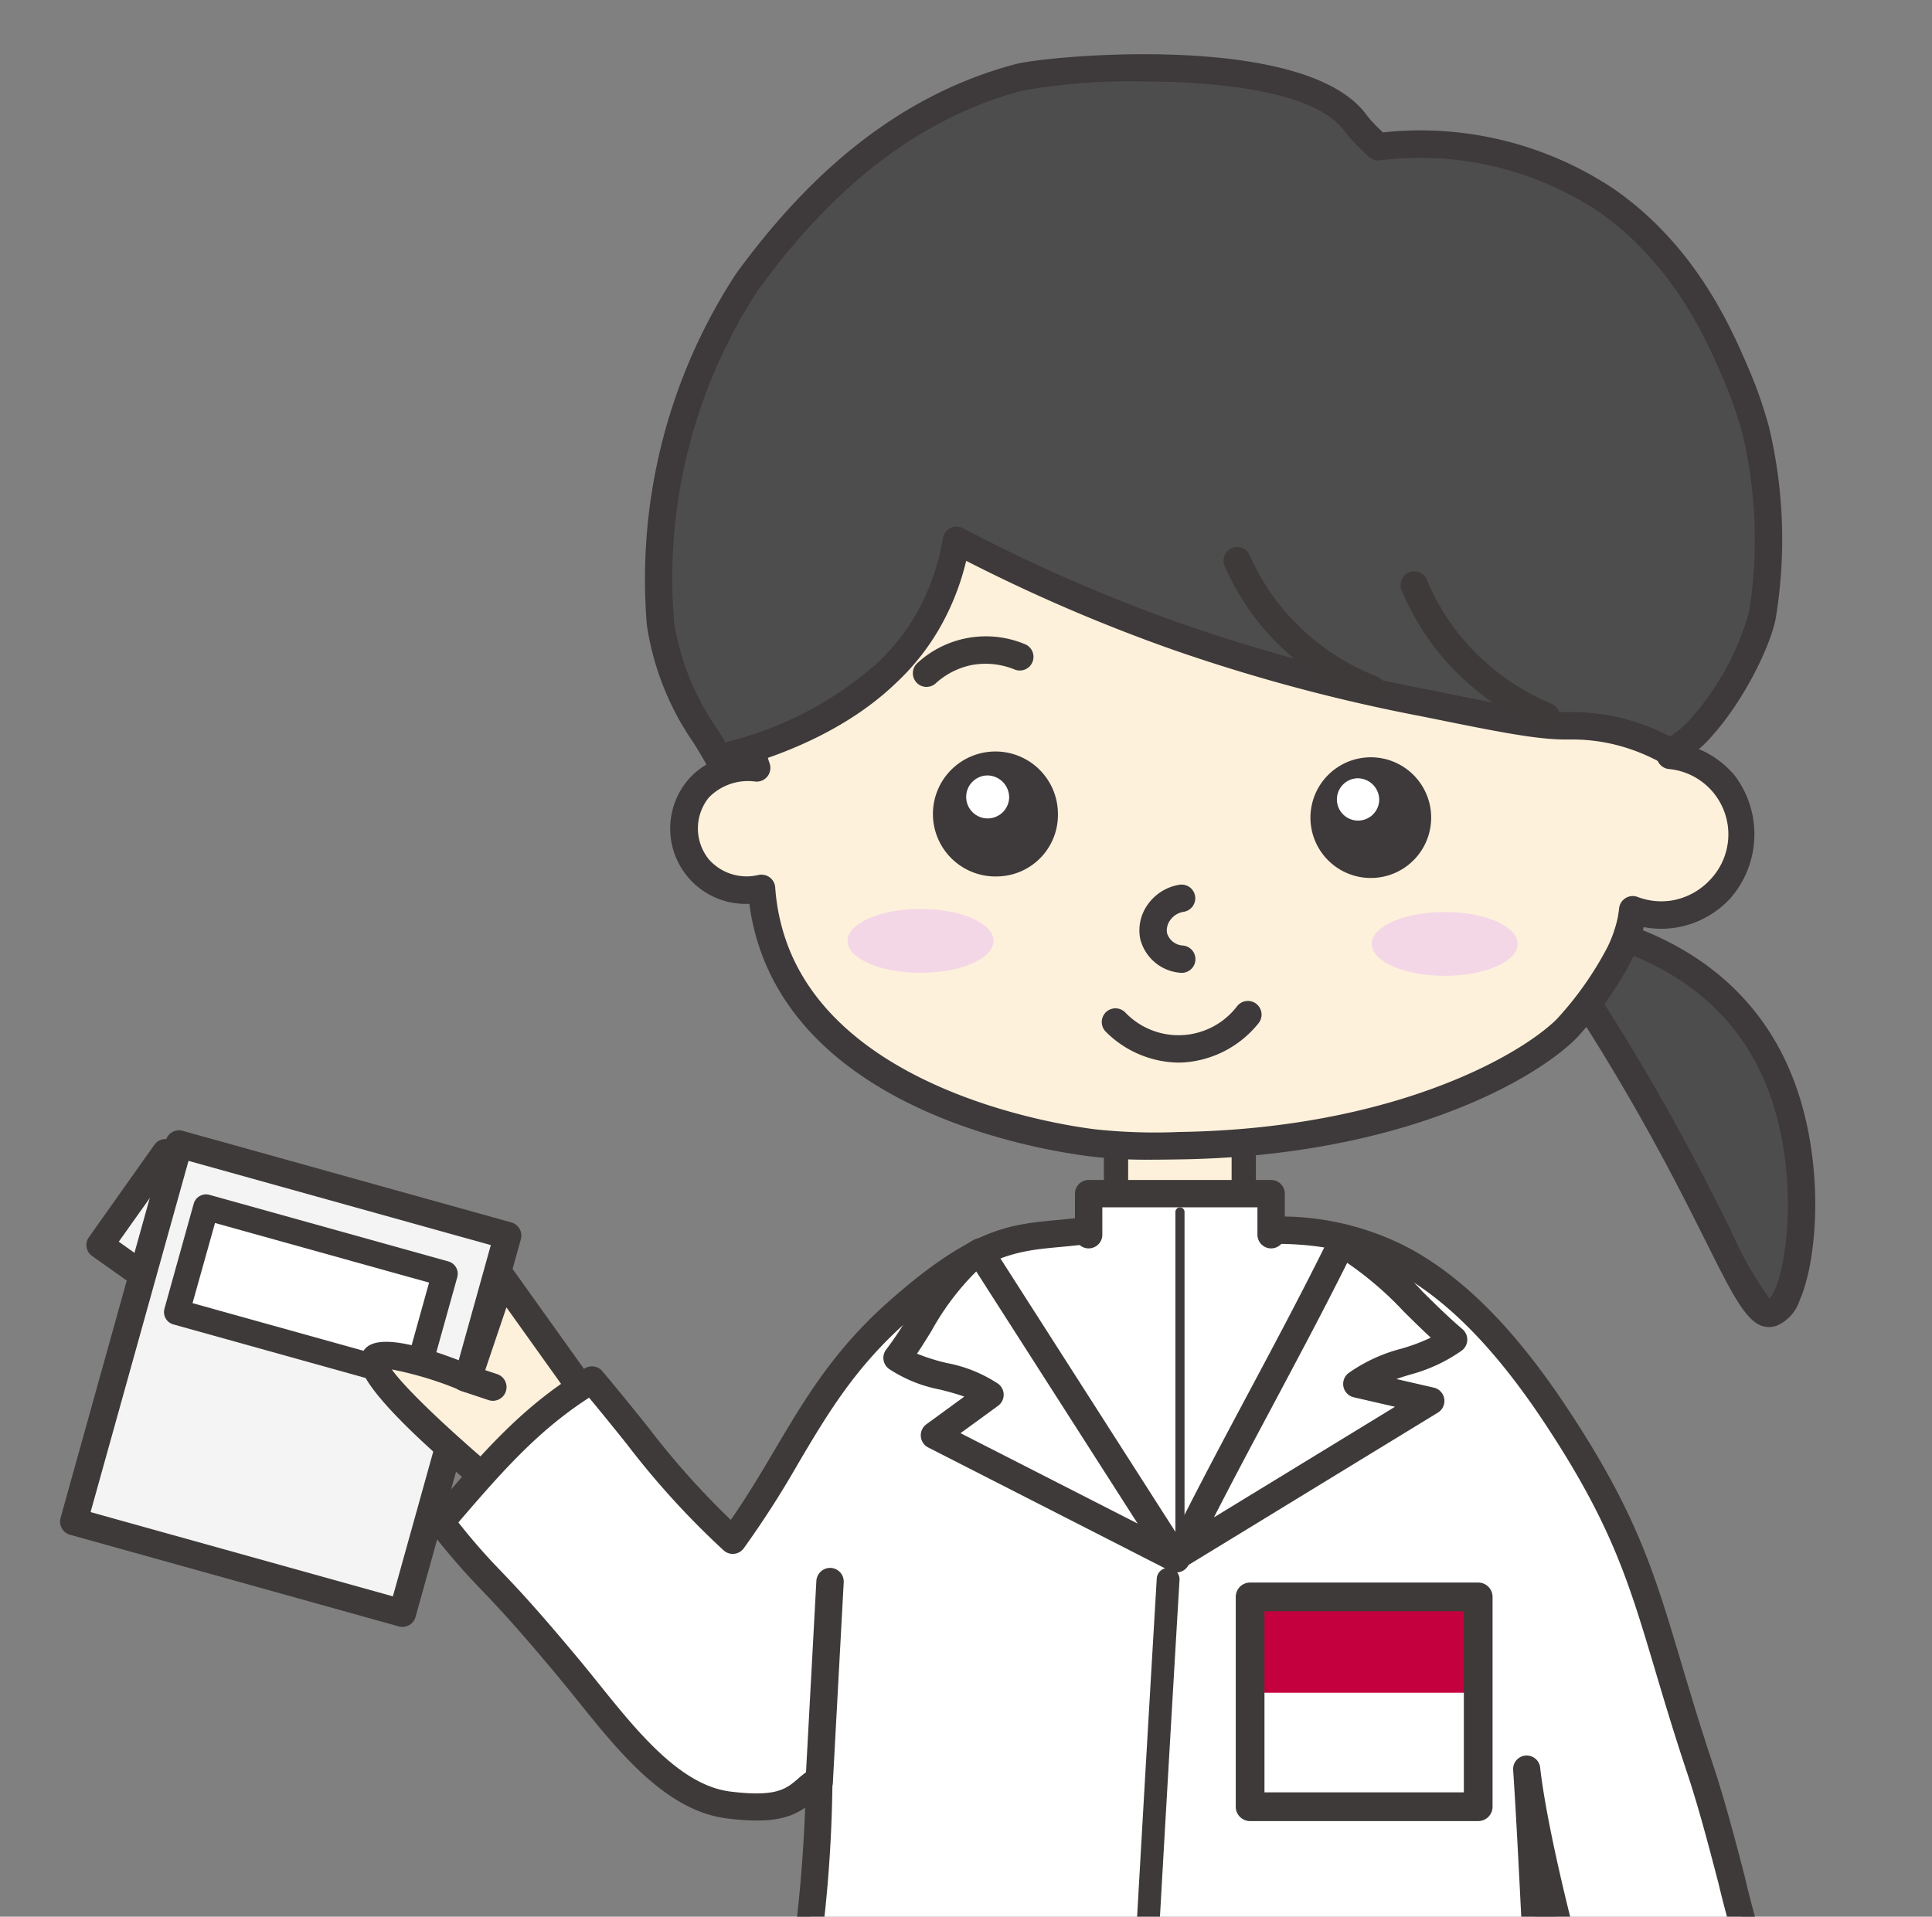 <svg xmlns="http://www.w3.org/2000/svg" xmlns:xlink="http://www.w3.org/1999/xlink" width="129" height="128" viewBox="0 0 129 128">
  <rect x="0" y="0" width="129" height="128" fill="#808080" stroke="none"/>
  <defs>
    <clipPath id="clip-path">
      <rect id="長方形_1392" data-name="長方形 1392" width="129" height="128" transform="translate(-17370.578 -3767.619)" fill="#fff" stroke="#707070" stroke-width="1"/>
    </clipPath>
    <clipPath id="clip-path-2">
      <rect id="長方形_977" data-name="長方形 977" width="121.831" height="196.984" fill="none"/>
    </clipPath>
  </defs>
  <g id="マスクグループ_142" data-name="マスクグループ 142" transform="translate(17370.578 3767.619)" clip-path="url(#clip-path)">
    <g id="ain_drug" transform="translate(-17366.568 -3764)">
      <g id="グループ_1386" data-name="グループ 1386">
        <g id="グループ_1385" data-name="グループ 1385" clip-path="url(#clip-path-2)">
          <path id="パス_3560" data-name="パス 3560" d="M129.334,304.841c-.6,2.352,1.022,6.8,5.5,8.362s11.324,1.072,11.926-1.28-3.756-7.661-8.23-9.224-8.59-.21-9.193,2.142" transform="translate(-50.496 -118.033)" fill="#fff"/>
          <path id="パス_3561" data-name="パス 3561" d="M140,314.427a19,19,0,0,1-6.057-.95c-5.025-1.755-6.786-6.7-6.081-9.452a4.171,4.171,0,0,1,2.22-2.587,10.436,10.436,0,0,1,8.159-.191c4.716,1.647,9.577,7.334,8.815,10.313a2.966,2.966,0,0,1-1.616,1.833A12.232,12.232,0,0,1,140,314.427m-5.856-12.076a6.9,6.9,0,0,0-3.2.7,2.452,2.452,0,0,0-1.313,1.43c-.456,1.78.829,5.846,4.913,7.273,3.2,1.117,7.978,1.131,10.03.03a1.328,1.328,0,0,0,.709-.675c.446-1.744-3.447-6.668-7.647-8.134a10.615,10.615,0,0,0-3.494-.622" transform="translate(-49.911 -117.443)" fill="#3f3a3a"/>
          <path id="パス_3562" data-name="パス 3562" d="M141.867,316.147c-4.087,0-7.046-.329-10.079-2.01a.3.3,0,0,1,.295-.533c2.918,1.617,5.8,1.934,9.784,1.934s4.535-2.748,4.557-2.865a.3.3,0,0,1,.6.107c-.006.033-.646,3.367-5.157,3.367" transform="translate(-51.442 -122.095)" fill="#3f3a3a"/>
          <path id="パス_3563" data-name="パス 3563" d="M142.379,308.484a.3.3,0,0,1-.249-.13l-2.9-4.138a.3.3,0,1,1,.5-.35l2.9,4.138a.3.3,0,0,1-.074.424.3.3,0,0,1-.175.055" transform="translate(-54.39 -118.7)" fill="#3f3a3a"/>
          <rect id="長方形_970" data-name="長方形 970" width="7.561" height="7.746" transform="translate(2.662 79.524) rotate(-54.685)" fill="#f4f4f4"/>
          <path id="パス_3564" data-name="パス 3564" d="M10.111,131.382a.906.906,0,0,1-.522-.166l-6.32-4.478a.9.9,0,0,1-.214-1.259l4.37-6.169a.9.9,0,0,1,1.259-.215L15,123.573a.9.9,0,0,1,.214,1.259L10.848,131a.9.9,0,0,1-.737.381m-5.062-5.6L9.9,129.221l3.327-4.7-4.847-3.433Z" transform="translate(-1.128 -46.478)" fill="#3f3a3a"/>
          <rect id="長方形_971" data-name="長方形 971" width="26.179" height="22.781" transform="translate(0.914 97.996) rotate(-74.425)" fill="#f4f4f4"/>
          <path id="パス_3565" data-name="パス 3565" d="M22.859,151.128a.928.928,0,0,1-.246-.034L.669,144.977a.914.914,0,0,1-.635-1.126l7.029-25.217A.913.913,0,0,1,8.188,118l21.945,6.118a.913.913,0,0,1,.635,1.125l-7.03,25.217a.914.914,0,0,1-.88.668m-20.82-7.666,20.185,5.626,6.539-23.457L8.577,120.006Z" transform="translate(0 -46.101)" fill="#3f3a3a"/>
          <rect id="長方形_972" data-name="長方形 972" width="7.273" height="16.56" transform="translate(7.798 84.004) rotate(-74.424)" fill="#fff"/>
          <path id="パス_3566" data-name="パス 3566" d="M28.2,138.152a.859.859,0,0,1-.23-.032l-15.951-4.447a.855.855,0,0,1-.594-1.053l1.952-7.006a.855.855,0,0,1,1.053-.594l15.952,4.447a.855.855,0,0,1,.594,1.053l-1.953,7.006a.856.856,0,0,1-.823.626m-14.9-5.9,14.3,3.987,1.494-5.358L14.8,126.9Z" transform="translate(-4.454 -48.846)" fill="#3f3a3a"/>
          <path id="パス_3567" data-name="パス 3567" d="M43.342,148.8s-9.6-7.852-8.93-9.2c.543-1.092,6.249,1.259,6.249,1.259l2.28-6.742,9.138,12.793Z" transform="translate(-13.435 -52.413)" fill="#fdf1db"/>
          <path id="パス_3568" data-name="パス 3568" d="M42.751,149.127a.914.914,0,0,1-.578-.207c-10.164-8.314-9.468-9.715-9.17-10.314.241-.482.86-1.724,6.511.46l1.971-5.828a.914.914,0,0,1,1.61-.238l9.138,12.793a.913.913,0,0,1-.55,1.424l-8.737,1.889a.91.91,0,0,1-.194.021m-7.758-9.467c1.054,1.483,4.644,4.8,8,7.567l6.947-1.5-7.293-10.21-1.708,5.051a.914.914,0,0,1-1.214.553,23.162,23.162,0,0,0-4.73-1.458" transform="translate(-12.844 -51.827)" fill="#3f3a3a"/>
          <line id="線_321" data-name="線 321" x2="1.828" y2="0.609" transform="translate(27.069 88.405)" fill="#fdf1db"/>
          <path id="パス_3569" data-name="パス 3569" d="M45.675,146.053a.908.908,0,0,1-.289-.048l-1.828-.609a.914.914,0,1,1,.579-1.733l1.828.609a.914.914,0,0,1-.289,1.781" transform="translate(-16.778 -56.125)" fill="#3f3a3a"/>
          <path id="パス_3570" data-name="パス 3570" d="M106.244,304.841c.6,2.352-1.022,6.8-5.5,8.362s-11.324,1.072-11.926-1.28,3.756-7.661,8.23-9.224,8.59-.21,9.193,2.142" transform="translate(-34.69 -118.033)" fill="#fff"/>
          <path id="パス_3571" data-name="パス 3571" d="M94.408,314.427a12.23,12.23,0,0,1-5.439-1.034,2.966,2.966,0,0,1-1.616-1.832c-.762-2.98,4.1-8.666,8.815-10.313a10.436,10.436,0,0,1,8.159.191,4.174,4.174,0,0,1,2.221,2.587c.7,2.749-1.058,7.7-6.081,9.452a19.006,19.006,0,0,1-6.058.95m5.856-12.076a10.615,10.615,0,0,0-3.494.622c-4.2,1.466-8.093,6.391-7.647,8.135a1.329,1.329,0,0,0,.709.674c2.052,1.1,6.832,1.087,10.031-.03,4.082-1.426,5.368-5.493,4.913-7.273a2.452,2.452,0,0,0-1.313-1.43,6.9,6.9,0,0,0-3.2-.7" transform="translate(-34.107 -117.443)" fill="#3f3a3a"/>
          <rect id="長方形_973" data-name="長方形 973" width="16.133" height="34.163" transform="translate(57.235 151.454)" fill="#6a605a"/>
          <path id="パス_3572" data-name="パス 3572" d="M110.194,282.885H93.452V248.112h16.742Zm-16.133-.609h15.524V248.721H94.061Z" transform="translate(-36.521 -96.962)" fill="#3f3a3a"/>
          <path id="パス_3573" data-name="パス 3573" d="M109.5,282.1H93.366a.914.914,0,0,1-.914-.914V247.026a.914.914,0,0,1,.914-.914H109.5a.914.914,0,0,1,.914.914v34.163a.914.914,0,0,1-.914.914M94.28,280.275h14.305V247.94H94.28Z" transform="translate(-36.13 -96.181)" fill="#3e393a"/>
          <rect id="長方形_974" data-name="長方形 974" width="16.133" height="34.163" transform="translate(76.009 150.791)" fill="#6a605a"/>
          <path id="パス_3574" data-name="パス 3574" d="M140.316,282.014H124.183a.914.914,0,0,1-.914-.914V246.937a.914.914,0,0,1,.914-.914h16.133a.913.913,0,0,1,.914.914V281.1a.914.914,0,0,1-.914.914M125.1,280.186H139.4V247.851H125.1Z" transform="translate(-48.174 -96.146)" fill="#3f3a3a"/>
          <path id="パス_3575" data-name="パス 3575" d="M169.434,212.117s1.828,10.356,2.437,11.575,2.437,1.828,3.046-1.218a10.906,10.906,0,0,0,3.046,3.655c1.828,1.218,1.218-1.218.609-3.655,2.437,3.655,5.483,4.264,3.046-1.828,3.655,2.437,5.053,1.542,2.526-1.361,3.566.143,3.872-2.79,1.282-3.151s-8.073-3.408-8.073-3.408Z" transform="translate(-66.215 -82.895)" fill="#faeed8"/>
          <path id="パス_3576" data-name="パス 3576" d="M178.166,226.781a2.407,2.407,0,0,1-1.3-.479,9.657,9.657,0,0,1-2.348-2.377A2.246,2.246,0,0,1,172.938,225a2.5,2.5,0,0,1-2.471-1.486c-.637-1.273-2.21-10.074-2.52-11.825a.913.913,0,0,1,.224-.772.9.9,0,0,1,.747-.3l7.92.609a.929.929,0,0,1,.374.112c1.484.825,5.77,3.025,7.754,3.3,1.842.257,2.579,1.506,2.486,2.557a2.722,2.722,0,0,1-2.21,2.238c.624,1.05.682,1.873.169,2.456-.544.619-1.476.652-2.78.1.431,1.8.2,2.909-.7,3.381a2.286,2.286,0,0,1-2.422-.468,1.743,1.743,0,0,1-.61,1.64,1.242,1.242,0,0,1-.732.232m-3.835-5.807a.914.914,0,0,1,.816.5,10.464,10.464,0,0,0,2.5,3.136c-.1-.715-.367-1.782-.548-2.505a.914.914,0,0,1,1.647-.729,6.39,6.39,0,0,0,2.261,2.3,7.873,7.873,0,0,0-.824-3.279.914.914,0,0,1,1.355-1.1,9.517,9.517,0,0,0,2.185,1.157,7.279,7.279,0,0,0-.855-1.157.914.914,0,0,1-.135-1,.943.943,0,0,1,.86-.518c1.34.053,2.007-.415,2.037-.749.02-.218-.3-.5-.917-.584-2.487-.347-7.223-2.877-8.213-3.416l-6.546-.5A102.346,102.346,0,0,0,172.1,222.7c.157.315.43.509.593.492.126-.017.506-.316.739-1.48a.912.912,0,0,1,.9-.734" transform="translate(-65.629 -82.309)" fill="#3f3a3a"/>
          <path id="パス_3577" data-name="パス 3577" d="M84.989,128.909c-4.264.609-6.354-.241-12.793,5.483-5.483,4.874-7.019,9.886-10.966,15.23-4.206-3.9-5.2-5.705-9.4-10.715-3.984,2.412-6.434,5.232-10.09,9.5,3.505,4.453,2.9,2.993,8.529,9.747,3.046,3.655,6.376,8.6,10.674,9.143,4.481.565,4.593-.794,6.043-1.67.032,6.542-.883,11.043-1.793,18.925-.871,7.54-4.535,20.555-5.976,26.717,4.415,2.4,14.345,4.51,23.9,4.453,2.388-.014,20.241-1.659,24.5-2.227,8.366-1.113,7.285-.9,12.1-2.341-1.414-10.388-2.28-9.1-3.655-19.494-1.006-7.606-1.23-17.9-1.828-26.8.609,5.483,3.678,16.764,4.874,20.1,5.378-.928,6.092-1.218,11.575-3.655-1.828-4.264-3.046-10.966-4.874-16.448-3.542-10.625-3.544-14.454-9.747-23.759-7.31-10.966-13.4-12.184-18.885-12.184" transform="translate(-16.31 -50.378)" fill="#fff"/>
          <path id="パス_3578" data-name="パス 3578" d="M82.182,216.045c-8.908,0-19.159-1.945-23.981-4.564a.907.907,0,0,1-.45-1c.372-1.587.878-3.583,1.466-5.894,1.626-6.4,3.853-15.172,4.493-20.721.246-2.129.487-3.971.719-5.752a100.534,100.534,0,0,0,1.051-11.218c-1.019.7-2.306,1.087-5.234.718-4.045-.51-7.176-4.405-9.937-7.842-.447-.556-.886-1.1-1.319-1.621-2.863-3.435-4.1-4.727-5.091-5.765a45.166,45.166,0,0,1-3.454-4,.906.906,0,0,1,.024-1.15c3.558-4.152,6.13-7.151,10.308-9.681a.906.906,0,0,1,1.163.193c1.254,1.493,2.221,2.7,3.074,3.765a54.044,54.044,0,0,0,5.5,6.164c1.1-1.577,2.027-3.142,2.926-4.662,2.02-3.414,3.928-6.638,7.571-9.878,5.571-4.952,8.1-5.187,11.3-5.485.622-.058,1.266-.118,1.966-.217a.906.906,0,1,1,.256,1.793c-.743.106-1.41.168-2.054.228-2.983.277-5.138.478-10.264,5.035-3.433,3.051-5.271,6.157-7.215,9.446a64.421,64.421,0,0,1-3.624,5.645.907.907,0,0,1-1.344.127,55.292,55.292,0,0,1-6.436-7.064c-.728-.91-1.541-1.923-2.543-3.128-3.38,2.186-5.715,4.822-8.727,8.331a40.748,40.748,0,0,0,2.878,3.287c1.012,1.058,2.27,2.375,5.173,5.857.439.528.885,1.082,1.339,1.647,2.547,3.168,5.433,6.76,8.752,7.178,3.081.389,3.743-.175,4.507-.828a7.039,7.039,0,0,1,.955-.719.906.906,0,0,1,1.374.771,91.779,91.779,0,0,1-1.083,13.308c-.232,1.774-.472,3.609-.716,5.725-.654,5.669-2.9,14.506-4.537,20.959-.5,1.977-.945,3.723-1.293,5.171,4.27,2.049,13.4,4.074,22.852,4.031,2.188-.013,19.965-1.63,24.386-2.219l1.756-.233c5.873-.777,5.873-.777,9.195-1.777l.262-.078a74.9,74.9,0,0,0-1.7-8.825,76.669,76.669,0,0,1-1.846-9.906c-.684-5.165-1.012-11.627-1.329-17.875-.152-3-.31-6.1-.5-8.988a.906.906,0,0,1,1.8-.16c.551,4.961,3.21,15.047,4.579,19.178a31.633,31.633,0,0,0,9.8-3.1,81.283,81.283,0,0,1-2.478-8.346c-.646-2.474-1.314-5.033-2.085-7.344-.886-2.66-1.557-4.909-2.147-6.892-1.753-5.887-2.912-9.776-7.494-16.651-7.247-10.87-13.159-11.78-18.132-11.78a.906.906,0,0,1,0-1.812,18.462,18.462,0,0,1,9.186,2.088c3.619,1.941,7.037,5.376,10.454,10.5,4.733,7.1,5.923,11.094,7.723,17.138.587,1.97,1.252,4.2,2.13,6.836.79,2.369,1.466,4.956,2.119,7.46a68.294,68.294,0,0,0,2.728,8.919.906.906,0,0,1-.465,1.185c-5.588,2.484-6.383,2.788-11.789,3.72a.905.905,0,0,1-1.007-.587c-.588-1.644-1.539-4.892-2.457-8.452.275,5.239.6,10.453,1.162,14.729a74.4,74.4,0,0,0,1.808,9.708,78.581,78.581,0,0,1,1.846,9.784.906.906,0,0,1-.638.991l-1,.3c-3.43,1.031-3.519,1.048-9.479,1.837l-1.755.233c-4.2.558-22.122,2.219-24.614,2.234h-.36" transform="translate(-15.73 -49.797)" fill="#3f3a3a"/>
          <rect id="長方形_975" data-name="長方形 975" width="8.529" height="6.701" transform="translate(70.506 71.221)" fill="#fdf1db"/>
          <path id="パス_3579" data-name="パス 3579" d="M123.746,123.9h-8.529a.81.81,0,0,1-.81-.81v-6.7a.81.81,0,0,1,.81-.81h8.529a.811.811,0,0,1,.81.81v6.7a.811.811,0,0,1-.81.81m-7.719-1.62h6.908V117.2h-6.908Z" transform="translate(-44.71 -45.168)" fill="#3f3a3a"/>
          <path id="パス_3580" data-name="パス 3580" d="M114.245,150.8,101.137,130.32" transform="translate(-39.524 -50.929)" fill="#fff"/>
          <rect id="長方形_976" data-name="長方形 976" width="15.23" height="6.269" transform="translate(79.374 103.153)" fill="#c5003e"/>
          <path id="パス_3581" data-name="パス 3581" d="M112.736,127.651v-2.741H124.92v2.741" transform="translate(-44.057 -48.815)" fill="#fff"/>
          <path id="パス_3582" data-name="パス 3582" d="M124.335,127.978a.914.914,0,0,1-.914-.914v-1.828H113.065v1.828a.914.914,0,1,1-1.828,0v-2.741a.914.914,0,0,1,.914-.914h12.184a.914.914,0,0,1,.914.914v2.741a.914.914,0,0,1-.914.914" transform="translate(-43.472 -48.228)" fill="#3f3a3a"/>
          <path id="パス_3583" data-name="パス 3583" d="M122.542,150.168a.3.3,0,0,1-.3-.3v-23.15a.3.3,0,0,1,.609,0v23.15a.3.3,0,0,1-.3.3" transform="translate(-47.77 -49.401)" fill="#3e393a"/>
          <path id="パス_3584" data-name="パス 3584" d="M110.385,151.791,97.278,131.306c-2.413,1.382-4.038,5.2-5.542,7.069,1.725,1.312,4.48,1.155,6.2,2.467l-3.706,2.707,16.151,8.242" transform="translate(-35.85 -51.314)" fill="#fff"/>
          <path id="パス_3585" data-name="パス 3585" d="M109.8,152.118a.9.9,0,0,1-.414-.1l-16.151-8.243a.913.913,0,0,1-.124-1.552l2.528-1.846c-.5-.183-1.047-.325-1.613-.47a9.308,9.308,0,0,1-3.428-1.392.913.913,0,0,1-.158-1.3,23.164,23.164,0,0,0,1.444-2.167c1.18-1.907,2.517-4.068,4.355-5.122a.914.914,0,0,1,1.224.3l13.108,20.485a.914.914,0,0,1-.771,1.407m-14.411-9.3,11.826,6.036L96.439,132.018a17.534,17.534,0,0,0-3,3.991c-.327.528-.642,1.039-.955,1.5a13.076,13.076,0,0,0,2,.626,9.318,9.318,0,0,1,3.427,1.39.914.914,0,0,1-.015,1.465Z" transform="translate(-35.265 -50.728)" fill="#3f3a3a"/>
          <path id="パス_3586" data-name="パス 3586" d="M122.781,151.122c3.371-6.866,7.383-13.846,10.754-20.713,2.816,1.424,4.618,3.932,7.5,6.4-2.256,1.657-4.2,1.3-6.458,2.961L139.5,140.9l-16.724,10.219" transform="translate(-47.983 -50.964)" fill="#fff"/>
          <path id="パス_3587" data-name="パス 3587" d="M122.195,151.449a.914.914,0,0,1-.821-1.317c1.692-3.446,3.572-6.972,5.39-10.382s3.685-6.91,5.364-10.331a.913.913,0,0,1,1.232-.412,20.3,20.3,0,0,1,5.03,4.028c.823.814,1.673,1.656,2.648,2.49a.914.914,0,0,1-.054,1.431,10.771,10.771,0,0,1-3.5,1.617c-.291.09-.578.179-.862.278l2.5.576a.913.913,0,0,1,.271,1.67l-16.724,10.219a.916.916,0,0,1-.476.134m11.145-20.356c-1.578,3.17-3.3,6.392-4.963,9.518-1.312,2.459-2.655,4.978-3.934,7.48l12.088-7.386-2.75-.634a.914.914,0,0,1-.336-1.627,10.759,10.759,0,0,1,3.5-1.617,12.325,12.325,0,0,0,1.976-.741c-.644-.593-1.236-1.18-1.814-1.753a22.692,22.692,0,0,0-3.765-3.24" transform="translate(-47.397 -50.378)" fill="#3f3a3a"/>
          <path id="パス_3588" data-name="パス 3588" d="M83.927,167.431q-.363,6.694-.725,13.387" transform="translate(-32.515 -65.432)" fill="#efefef"/>
          <path id="パス_3589" data-name="パス 3589" d="M82.617,181.145h-.05a.914.914,0,0,1-.863-.962l.724-13.387a.925.925,0,0,1,.963-.863.915.915,0,0,1,.863.962l-.725,13.387a.914.914,0,0,1-.912.864" transform="translate(-31.929 -64.846)" fill="#3f3a3a"/>
          <path id="パス_3590" data-name="パス 3590" d="M145.049,183.472h-15.23a.959.959,0,0,1-.959-.959V168.5a.959.959,0,0,1,.959-.959h15.23a.959.959,0,0,1,.959.959v14.012a.959.959,0,0,1-.959.959m-14.271-1.918H144.09V169.46H130.778Z" transform="translate(-50.359 -65.476)" fill="#3f3a3a"/>
          <path id="パス_3591" data-name="パス 3591" d="M95.123,316.147c-4.511,0-5.151-3.334-5.157-3.367a.3.3,0,0,1,.6-.107c.021.117.573,2.865,4.557,2.865s6.866-.317,9.784-1.934a.3.3,0,0,1,.295.533c-3.033,1.681-5.993,2.01-10.079,2.01" transform="translate(-35.157 -122.095)" fill="#3f3a3a"/>
          <path id="パス_3592" data-name="パス 3592" d="M102.239,308.484a.3.3,0,0,1-.175-.055.3.3,0,0,1-.074-.424l2.9-4.138a.3.3,0,1,1,.5.35l-2.9,4.138a.3.3,0,0,1-.249.13" transform="translate(-39.836 -118.7)" fill="#3f3a3a"/>
          <path id="パス_3593" data-name="パス 3593" d="M119.231,167.184q-1.567,26.416-2.981,52.85-.241,4.511-.478,9.023" transform="translate(-45.243 -65.336)" fill="#fff"/>
          <path id="パス_3594" data-name="パス 3594" d="M115.283,229.33h-.04a.761.761,0,0,1-.721-.8q.237-4.512.478-9.025c.936-17.507,1.94-35.29,2.982-52.854a.755.755,0,0,1,.805-.715.763.763,0,0,1,.715.806c-1.042,17.561-2.045,35.34-2.982,52.845q-.24,4.511-.478,9.022a.762.762,0,0,1-.76.722" transform="translate(-44.755 -64.847)" fill="#3f3a3a"/>
          <path id="パス_3595" data-name="パス 3595" d="M177.337,121.1c1.813-.6,3.168-9.389.2-16.072-4.215-9.485-15.1-10.138-16.353-10.191,1.446,2.027,3.6,5.162,6.015,9.161,6.914,11.45,8.511,17.644,10.14,17.1" transform="translate(-62.99 -37.062)" fill="#4d4d4d"/>
          <path id="パス_3596" data-name="パス 3596" d="M176.725,121.229c-1.008,0-1.861-1.7-3.681-5.344-1.457-2.911-3.451-6.9-6.5-11.945-1.9-3.139-3.915-6.214-6-9.141l-.362-.507.623.026c2.043.087,12.45.992,16.618,10.372,2.439,5.491,2.016,12.314.773,15.129a2.268,2.268,0,0,1-1.153,1.355h0a.985.985,0,0,1-.317.054M161.41,94.966c1.966,2.783,3.867,5.693,5.658,8.659,3.06,5.066,5.061,9.067,6.521,11.987,1.567,3.134,2.6,5.2,3.262,4.984.25-.083.537-.456.788-1.023,1.168-2.644,1.564-9.377-.772-14.636-3.7-8.321-12.518-9.733-15.457-9.971" transform="translate(-62.599 -36.849)" fill="#333"/>
          <path id="パス_3597" data-name="パス 3597" d="M176.486,121.476c-1.335,0-2.261-1.853-4.182-5.692-1.452-2.9-3.44-6.878-6.475-11.9-1.887-3.125-3.9-6.188-5.976-9.1a.915.915,0,0,1-.059-.966.892.892,0,0,1,.842-.478c2.107.089,12.835,1.025,17.149,10.733,2.511,5.651,2.062,12.7.773,15.623a2.778,2.778,0,0,1-1.518,1.687h0a1.748,1.748,0,0,1-.554.1m.266-.964h0ZM162.489,95.351c1.7,2.455,3.344,5,4.906,7.586,3.072,5.087,5.079,9.1,6.545,12.029a24.82,24.82,0,0,0,2.6,4.608c1.117-1.076,2.274-8.683-.428-14.763-3.115-7.012-10.035-8.933-13.626-9.46" transform="translate(-62.405 -36.475)" fill="#3e393a"/>
          <path id="パス_3598" data-name="パス 3598" d="M73.251,55.817a4.529,4.529,0,0,0-3.9,1.393,4.187,4.187,0,0,0,0,5.292,4.258,4.258,0,0,0,4.223,1.354,14.53,14.53,0,0,0,.947,4.269c4.108,10.521,19.6,12.542,21.287,12.739a38.644,38.644,0,0,0,5.669.177c13.508-.2,22.619-4.645,25.82-7.783a23.051,23.051,0,0,0,3.591-5.093,9.6,9.6,0,0,0,.743-2.133c.06-.3.091-.562.11-.744a5.332,5.332,0,0,0,5.849-1.393,5.621,5.621,0,0,0,.278-6.963,5.554,5.554,0,0,0-3.621-1.95,30.79,30.79,0,0,0,.836-8.077,30.143,30.143,0,0,0-3.621-13.648c-6.451-11.065-22.729-11.995-27.3-12.255-4.827-.275-24.45-1.257-31.4,9.47-3.718,5.736-1.2,13.475-1.184,15.319a33.165,33.165,0,0,0,1.671,10.027" transform="translate(-26.734 -8.148)" fill="#fdf1db"/>
          <path id="パス_3599" data-name="パス 3599" d="M98.87,81.391a30.23,30.23,0,0,1-3.756-.2c-2.945-.345-17.85-2.609-22.032-13.314a15.372,15.372,0,0,1-.91-3.576,5.031,5.031,0,0,1-4.108-8.259,5,5,0,0,1,3.36-1.717,33.958,33.958,0,0,1-1.346-9.106,14.4,14.4,0,0,0-.23-1.619c-.56-3.259-1.6-9.324,1.561-14.206,4.794-7.4,15.937-10.817,32.223-9.885,14.155.808,23.586,5.083,28.032,12.707a31.056,31.056,0,0,1,3.745,14.081,31.633,31.633,0,0,1-.655,7.4A6.214,6.214,0,0,1,138,55.783a6.506,6.506,0,0,1-.313,8.135,6.305,6.305,0,0,1-3.6,1.966,6.23,6.23,0,0,1-2.2-.027,10.67,10.67,0,0,1-.768,2.13,23.915,23.915,0,0,1-3.772,5.34c-2.942,2.885-11.823,7.826-26.446,8.044-.758.012-1.418.021-2.034.021M72.987,62.358a.913.913,0,0,1,.911.848,13.719,13.719,0,0,0,.887,4c3.881,9.937,18.849,11.965,20.542,12.163a37.511,37.511,0,0,0,5.542.171c14.082-.21,22.641-5.012,25.2-7.522a22.374,22.374,0,0,0,3.412-4.846,8.724,8.724,0,0,0,.665-1.906c.052-.269.081-.5.1-.659a.914.914,0,0,1,1.232-.763,4.461,4.461,0,0,0,2.311.232,4.513,4.513,0,0,0,2.531-1.377,4.383,4.383,0,0,0-2.775-7.4.913.913,0,0,1-.772-1.119,29.892,29.892,0,0,0,.811-7.837,29.176,29.176,0,0,0-3.5-13.215c-4.118-7.061-13.053-11.032-26.559-11.8-15.363-.875-26.231,2.339-30.584,9.055-2.776,4.281-1.812,9.89-1.293,12.9a14.041,14.041,0,0,1,.256,1.91,32.192,32.192,0,0,0,1.625,9.75.914.914,0,0,1-1,1.19,3.651,3.651,0,0,0-3.067,1.077,3.284,3.284,0,0,0,0,4.118,3.365,3.365,0,0,0,3.318,1.048.882.882,0,0,1,.2-.023" transform="translate(-26.147 -7.564)" fill="#3e393a"/>
          <path id="パス_3600" data-name="パス 3600" d="M121.127,96.916c-.027,0-.054,0-.082,0a3,3,0,0,1-2.691-2.258,2.944,2.944,0,0,1,.484-2.276,3.207,3.207,0,0,1,2.151-1.348.914.914,0,0,1,.275,1.807,1.358,1.358,0,0,0-.921.577,1.124,1.124,0,0,0-.2.85,1.173,1.173,0,0,0,1.067.828.914.914,0,0,1-.08,1.824" transform="translate(-46.229 -35.571)" fill="#3e393a"/>
          <path id="パス_3601" data-name="パス 3601" d="M119.292,107.916a6.982,6.982,0,0,1-4.858-2.071.914.914,0,1,1,1.309-1.276,4.919,4.919,0,0,0,7.453-.4.914.914,0,1,1,1.43,1.137,7,7,0,0,1-4.99,2.6c-.116.006-.231.009-.344.009" transform="translate(-44.619 -40.574)" fill="#3e393a"/>
          <path id="パス_3602" data-name="パス 3602" d="M69.578,47.6c-.982-1.9-3.464-4.94-3.875-9A36.261,36.261,0,0,1,71.482,15.8C77.094,8.08,83.193,3.857,89.638,2.138c2.193-.584,18.914-1.987,22.506,3.088a13.785,13.785,0,0,0,1.488,1.539,22.632,22.632,0,0,1,15.246,3.595c5.226,3.646,7.537,9.01,8.6,11.486a28.088,28.088,0,0,1,1.352,3.859,31.436,31.436,0,0,1,.464,12.224,18.687,18.687,0,0,1-4.179,7.709,7.171,7.171,0,0,1-2,1.557,13.435,13.435,0,0,0-3.787-1.463,13.027,13.027,0,0,0-3.048-.292c-1.943.018-4.458-.492-9.486-1.514A116.238,116.238,0,0,1,100.1,39.451a111.441,111.441,0,0,1-14.637-6.4,16.331,16.331,0,0,1-2,5.561,14.963,14.963,0,0,1-2.73,3.372c-3.888,3.7-9.324,5.177-11.156,5.617" transform="translate(-25.614 -0.59)" fill="#4d4d4d"/>
          <path id="パス_3603" data-name="パス 3603" d="M68.992,47.928a.913.913,0,0,1-.811-.493c-.209-.4-.5-.873-.832-1.417a18.589,18.589,0,0,1-3.141-7.907,37.261,37.261,0,0,1,5.949-23.437C75.636,7.136,81.74,2.553,88.816.665,90.953.1,108.3-1.545,112.3,4.108a10.113,10.113,0,0,0,1.058,1.116,23.29,23.29,0,0,1,15.454,3.8c5.439,3.795,7.789,9.251,8.919,11.873a29.029,29.029,0,0,1,1.4,3.991,32.338,32.338,0,0,1,.487,12.573c-.211,1.639-1.991,5.555-4.409,8.207a8.118,8.118,0,0,1-2.255,1.752.91.91,0,0,1-.874-.017,12.509,12.509,0,0,0-3.53-1.364,12,12,0,0,0-2.784-.272H125.7c-2.051.018-4.592-.5-9.676-1.532a117.434,117.434,0,0,1-16.816-4.509,112.744,112.744,0,0,1-13.678-5.892,16.885,16.885,0,0,1-1.87,4.658,15.783,15.783,0,0,1-2.888,3.569C77.038,45.621,71.922,47.25,69.2,47.9a.914.914,0,0,1-.213.026m28.3-46.109a42.345,42.345,0,0,0-8,.612C82.632,4.206,76.858,8.562,71.636,15.749a35.225,35.225,0,0,0-5.61,22.178,17.049,17.049,0,0,0,2.881,7.135c.2.32.378.615.541.894a23.827,23.827,0,0,0,10.069-5.221,14.1,14.1,0,0,0,2.574-3.175,15.3,15.3,0,0,0,1.89-5.249.913.913,0,0,1,1.325-.656A111.125,111.125,0,0,0,99.823,38a115.868,115.868,0,0,0,16.566,4.44c4.963,1.008,7.45,1.513,9.3,1.5a14,14,0,0,1,3.251.313,14.289,14.289,0,0,1,3.584,1.309,6.458,6.458,0,0,0,1.335-1.125,18.068,18.068,0,0,0,3.948-7.21,30.6,30.6,0,0,0-.443-11.876,27.114,27.114,0,0,0-1.307-3.728c-1.063-2.468-3.275-7.6-8.288-11.1a21.569,21.569,0,0,0-14.622-3.435.919.919,0,0,1-.712-.228,14.146,14.146,0,0,1-1.623-1.692c-1.867-2.638-8.167-3.345-13.525-3.345" transform="translate(-25.028 0)" fill="#3e393a"/>
          <path id="パス_3604" data-name="パス 3604" d="M103.873,81.2a3.12,3.12,0,1,1-3.117-3.257,3.189,3.189,0,0,1,3.117,3.257" transform="translate(-38.158 -30.46)" fill="#3e393a"/>
          <path id="パス_3605" data-name="パス 3605" d="M100.17,84.784a4.173,4.173,0,1,1,4.03-4.171,4.107,4.107,0,0,1-4.03,4.171m0-6.514a2.347,2.347,0,1,0,2.2,2.343,2.279,2.279,0,0,0-2.2-2.343" transform="translate(-37.572 -29.874)" fill="#3e393a"/>
          <path id="パス_3606" data-name="パス 3606" d="M102.184,80.566a1.435,1.435,0,1,1-1.433-1.5,1.467,1.467,0,0,1,1.433,1.5" transform="translate(-38.813 -30.9)" fill="#fff"/>
          <path id="パス_3607" data-name="パス 3607" d="M94.383,67.195a.914.914,0,0,1-.612-1.593,6.751,6.751,0,0,1,7.13-1.282.914.914,0,1,1-.666,1.7,5.127,5.127,0,0,0-2.869-.28,5.067,5.067,0,0,0-2.372,1.218.911.911,0,0,1-.611.235" transform="translate(-36.528 -24.941)" fill="#3f3a3a"/>
          <path id="パス_3608" data-name="パス 3608" d="M145.141,80.038a3.117,3.117,0,1,1-3.349-2.866,3.117,3.117,0,0,1,3.349,2.866" transform="translate(-54.289 -30.155)" fill="#3e393a"/>
          <path id="パス_3609" data-name="パス 3609" d="M141.067,85.134a4.03,4.03,0,1,1,.319-.012c-.107.009-.213.012-.319.012m.007-6.234c-.057,0-.114,0-.172.007a2.2,2.2,0,1,0,.172-.007" transform="translate(-53.556 -30.12)" fill="#3e393a"/>
          <path id="パス_3610" data-name="パス 3610" d="M96.058,95.836c0,1.178-2.182,2.132-4.874,2.132s-4.874-.955-4.874-2.132S88.493,93.7,91.185,93.7s4.874.955,4.874,2.132" transform="translate(-33.73 -36.62)" fill="#f4d7e6"/>
          <path id="パス_3611" data-name="パス 3611" d="M153.509,96.166c0,1.178-2.182,2.132-4.874,2.132s-4.874-.955-4.874-2.132,2.182-2.132,4.874-2.132,4.874.955,4.874,2.132" transform="translate(-56.182 -36.749)" fill="#f4d7e6"/>
          <path id="パス_3612" data-name="パス 3612" d="M156.668,67.3a.918.918,0,0,1-.347-.069,17.421,17.421,0,0,1-5.417-3.55,16.9,16.9,0,0,1-3.9-5.711.914.914,0,1,1,1.692-.691,15.01,15.01,0,0,0,3.477,5.087,15.574,15.574,0,0,0,4.842,3.175.914.914,0,0,1-.348,1.759" transform="translate(-57.423 -22.163)" fill="#3f3a3a"/>
          <path id="パス_3613" data-name="パス 3613" d="M137.406,64.417a.917.917,0,0,1-.331-.062,17.427,17.427,0,0,1-5.484-3.446,16.833,16.833,0,0,1-4.007-5.636.914.914,0,0,1,1.679-.722,14.994,14.994,0,0,0,3.571,5.019,15.568,15.568,0,0,0,4.9,3.082.914.914,0,0,1-.331,1.766" transform="translate(-49.831 -21.102)" fill="#3f3a3a"/>
          <path id="パス_3614" data-name="パス 3614" d="M142.773,80.85a1.413,1.413,0,1,1-1.411-1.475,1.444,1.444,0,0,1,1.411,1.475" transform="translate(-54.693 -31.02)" fill="#fff"/>
        </g>
      </g>
    </g>
  </g>
</svg>
